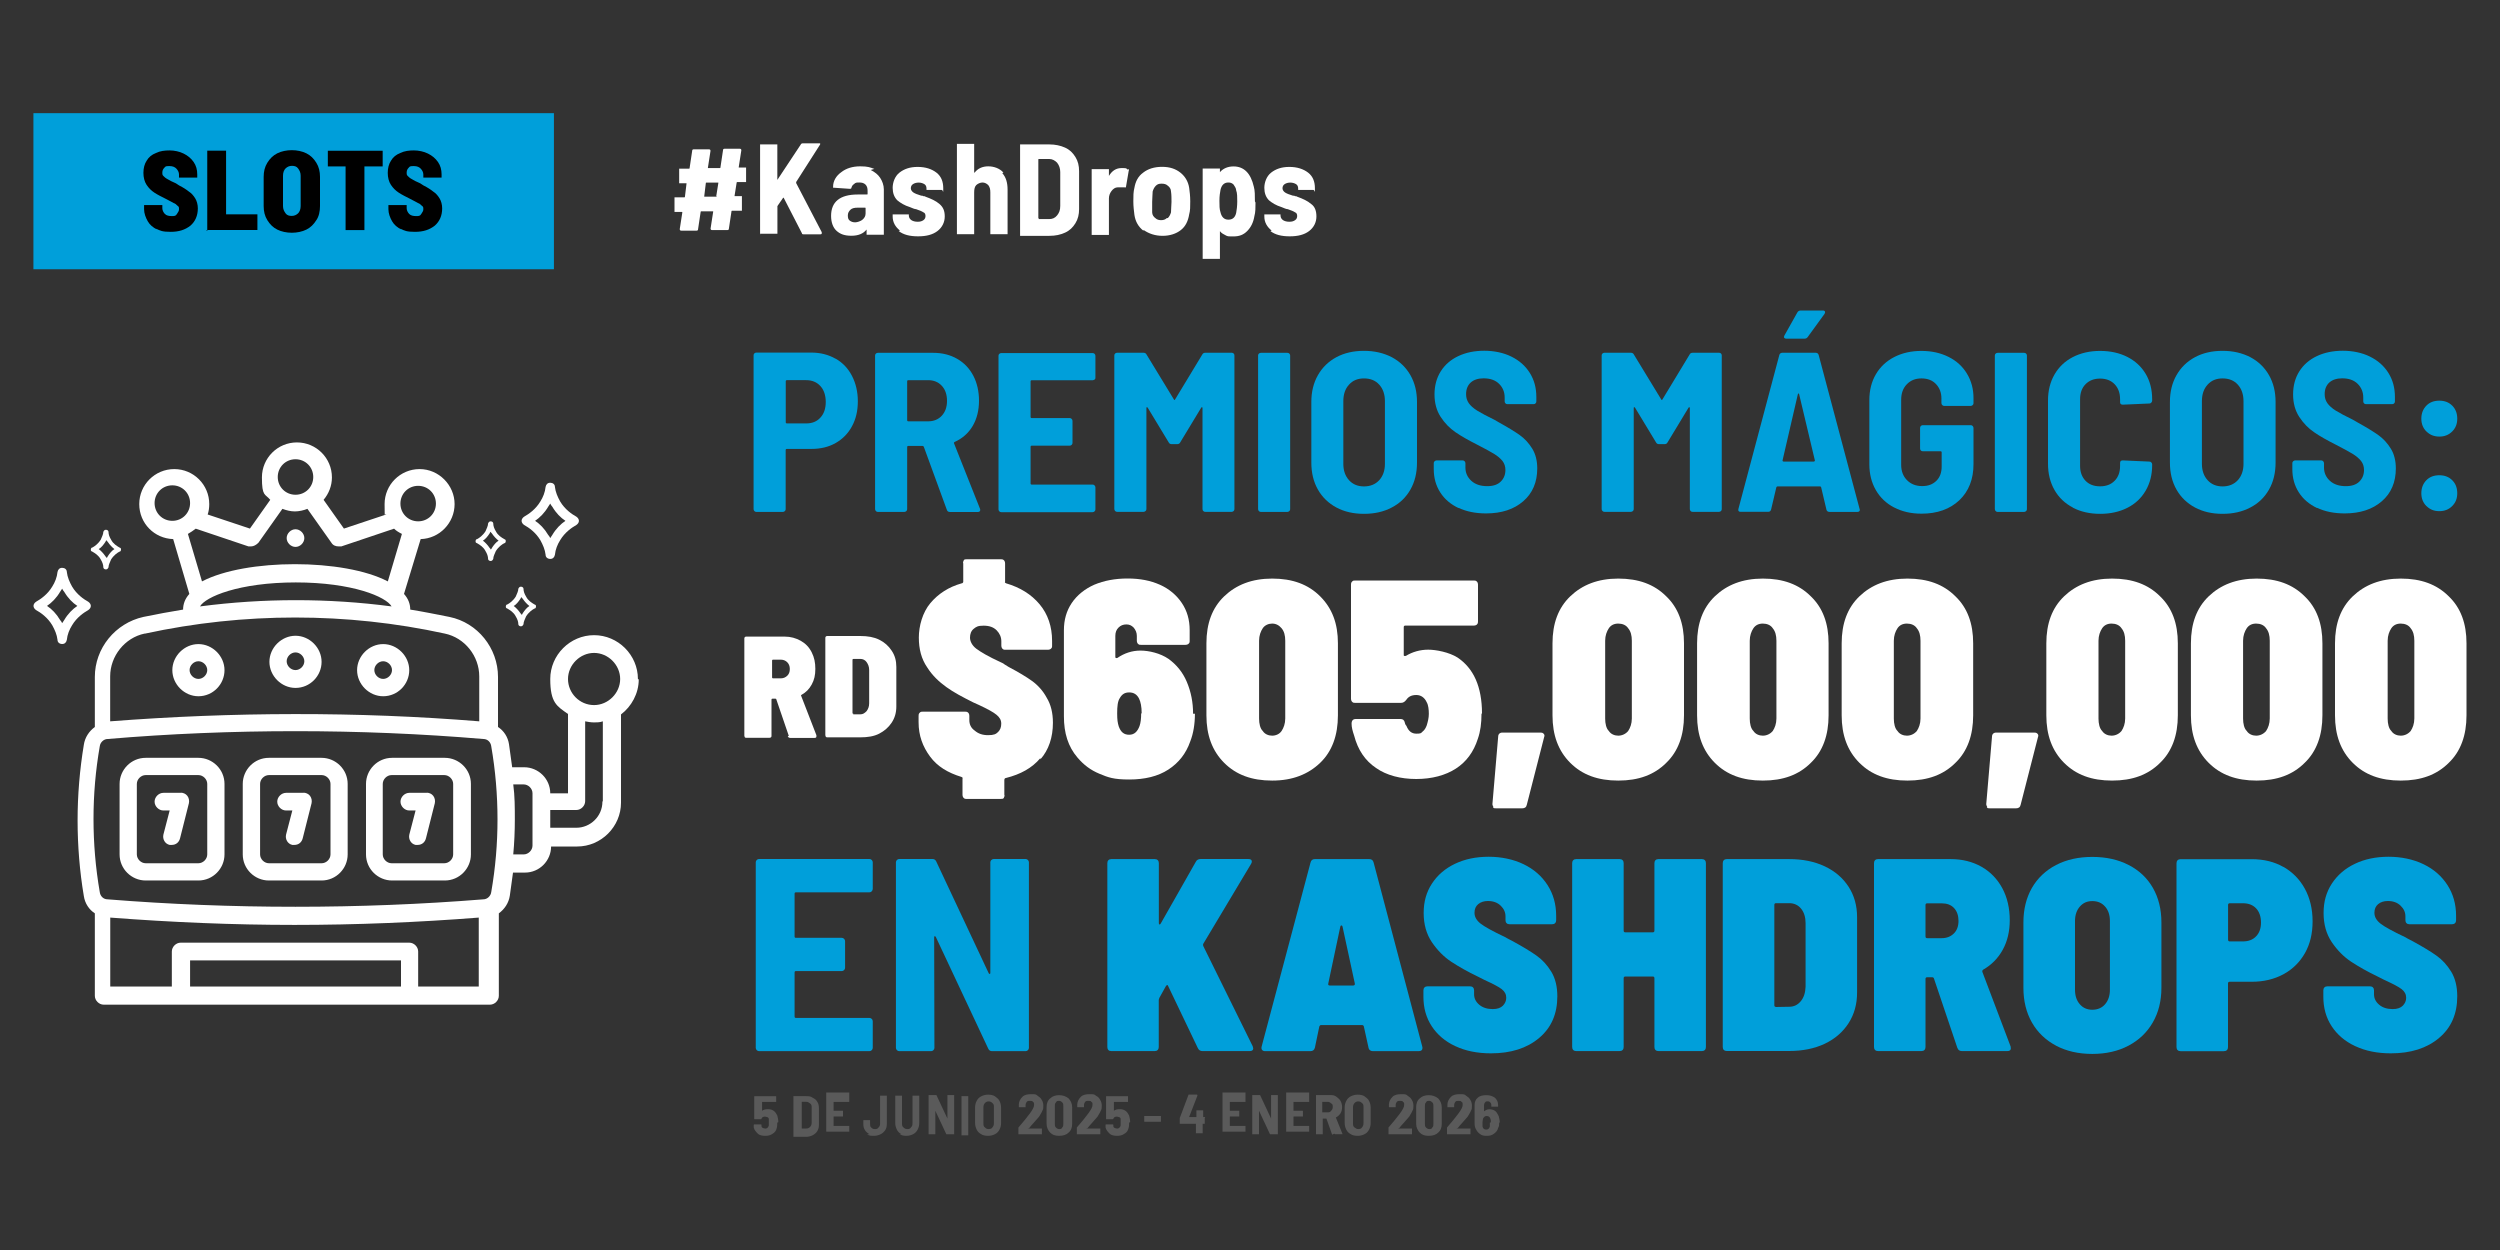 <svg xmlns="http://www.w3.org/2000/svg" id="Layer_1" data-name="Layer 1" viewBox="0 0 300 150"><rect x="0" y="0" width="300" height="150" fill="#333333" stroke="none"/><defs><style>      .cls-1 {        fill: #009fda;      }      .cls-2 {        fill: #5a5a5a;      }      .cls-3 {        fill: #fff;      }    </style></defs><g><g><path class="cls-2" d="M93.27,134.73c0,.19,0,.44-.06.63-.06.31-.25.56-.5.69-.25.19-.56.25-.88.25s-.69-.06-.88-.25-.44-.44-.5-.75v-.31h0s0-.06.06-.06h.81s.06,0,.06.06v.13c0,.13.06.19.19.25.06,0,.19.06.25.06s.19,0,.31-.13c.06-.06.13-.19.13-.25v-.75c0-.13-.06-.19-.19-.25-.06,0-.19-.06-.25-.06-.19,0-.38.06-.44.25,0,0,0,.06-.06.06h-.81v-2.76h2.63v.69h-1.69v1.06h0c.19-.13.38-.19.69-.19s.5.06.69.19c.19.13.31.31.44.56.06.25.13.5.13.81l-.13.06Z"></path><path class="cls-2" d="M95.21,136.24h0v-4.7h1.5c.31,0,.56,0,.81.19.25.13.44.25.56.5.13.19.19.44.19.75v2c0,.31-.06.5-.19.75-.13.19-.31.38-.56.5s-.5.19-.81.19h-1.5v-.19ZM96.21,135.42h.56c.19,0,.31-.06.44-.19s.19-.31.19-.5v-1.82c0-.19,0-.38-.19-.5s-.25-.19-.44-.19h-.56v3.13h0v.06Z"></path><path class="cls-2" d="M101.91,132.23h-1.88v1.06h1.13v.69h-1.13v1.13h1.88v.69h-2.76v-4.7h2.76v.69h0v.44Z"></path><path class="cls-2" d="M104.35,136.11c-.25-.13-.44-.31-.56-.5-.13-.19-.19-.44-.19-.75v-.44h.81v.44c0,.19,0,.31.13.44s.25.19.44.19.31,0,.44-.19c.13-.13.19-.25.19-.44v-3.38h.81v3.38c0,.31-.06.56-.19.75-.13.19-.31.38-.56.5s-.5.19-.81.19-.56,0-.81-.19h.31Z"></path><path class="cls-2" d="M108.18,136.11c-.25-.13-.44-.31-.56-.56s-.19-.5-.19-.81v-3.26h.81v3.32c0,.19,0,.38.19.5.13.13.25.19.44.19s.31,0,.44-.19c.13-.13.19-.25.19-.5v-3.32h.81v3.26c0,.31-.06.56-.19.81s-.31.44-.56.56-.5.19-.81.19-.56-.06-.81-.19h.25Z"></path><path class="cls-2" d="M113.69,131.41h.81v4.7h-.94l-1.32-2.82h0v2.82h-.81v-4.7h.94l1.32,2.82h0v-2.82h0Z"></path><path class="cls-2" d="M115.38,136.24h0v-4.7h.81v4.7h-.81Z"></path><path class="cls-2" d="M117.76,136.11c-.25-.13-.44-.31-.56-.56s-.19-.5-.19-.81v-1.82c0-.31.06-.56.19-.81s.31-.44.56-.56.5-.19.81-.19.63.06.81.19.44.31.56.56.19.5.19.81v1.82c0,.31-.06.56-.19.81s-.31.44-.56.56-.5.19-.81.19-.63-.06-.81-.19ZM119.08,135.3c.13-.13.19-.31.19-.5v-1.94c0-.19,0-.38-.19-.5-.13-.13-.25-.19-.44-.19s-.31.06-.44.19-.19.31-.19.5v1.94c0,.19,0,.38.19.5.13.13.25.19.44.19s.38-.06.44-.19Z"></path><path class="cls-2" d="M123.34,135.42h1.69v.69h-2.82v-.81c.56-.63,1-1.19,1.38-1.69.31-.44.5-.75.5-1s0-.31-.13-.38c-.06-.13-.19-.13-.38-.13s-.25,0-.38.13c-.06.13-.13.19-.13.38v.25h-.81v-.31c0-.38.19-.69.44-.94.25-.25.63-.31,1.06-.31s.56,0,.75.19c.19.13.38.25.5.5.13.19.19.44.19.69s0,.44-.13.63c-.06.19-.25.44-.38.69-.13.13-.25.31-.44.5-.19.19-.31.38-.5.56l-.25.31h0l-.19.06Z"></path><path class="cls-2" d="M126.03,135.92c-.25-.25-.44-.63-.44-1.06v-2c0-.44.13-.81.44-1.06.25-.25.63-.38,1.06-.38s.81.13,1.13.38c.25.25.44.63.44,1.06v2c0,.44-.13.81-.44,1.06-.25.25-.63.38-1.13.38s-.81-.13-1.06-.38ZM127.47,135.3c.13-.13.13-.25.13-.44v-2.13c0-.19,0-.31-.13-.44s-.25-.19-.38-.19-.31,0-.38.19c-.13.13-.13.25-.13.44v2.13c0,.19,0,.31.13.44s.25.19.38.19.31,0,.38-.19Z"></path><path class="cls-2" d="M130.35,135.42h1.69v.69h-2.82v-.81c.56-.63,1-1.19,1.38-1.69.31-.44.5-.75.5-1s0-.31-.13-.38c-.06-.13-.19-.13-.38-.13s-.25,0-.38.13c-.06.13-.13.19-.13.38v.25h-.81v-.31c0-.38.19-.69.44-.94.25-.25.63-.31,1.06-.31s.56,0,.75.19c.25.13.38.25.5.5.13.19.19.44.19.69s0,.44-.13.63c-.06.19-.25.44-.38.69-.13.13-.25.31-.44.5-.19.19-.31.38-.5.56l-.25.31h0l-.19.06Z"></path><path class="cls-2" d="M135.49,134.73c0,.19,0,.44-.06.63-.06.31-.25.56-.5.69-.25.19-.56.25-.88.25s-.69-.06-.88-.25-.44-.44-.5-.75v-.31h0s0-.06.06-.06h.81s.06,0,.06.06v.13c0,.13.06.19.19.25.06,0,.19.06.25.06s.19,0,.31-.13c.06-.06.13-.19.13-.25v-.75c0-.13-.06-.19-.19-.25-.06,0-.19-.06-.25-.06-.19,0-.38.06-.44.25,0,0,0,.06-.06.06h-.81v-2.76h2.63v.69h-1.69v1.06h0c.19-.13.38-.19.69-.19s.5.06.69.19c.19.13.31.31.44.56.06.25.13.5.13.81l-.13.06Z"></path><path class="cls-2" d="M137.31,134.61h0v-.69h2v.69h-2Z"></path><path class="cls-2" d="M144.57,134.17h0v.69h-.25v1.13h-.81v-1.13h-1.94v-.69l1.06-2.82h1q.06,0,.06.13l-1,2.57h.88v-.81h.81v.81h.25l-.06.13Z"></path><path class="cls-2" d="M149.46,132.23h-1.88v1.06h1.13v.69h-1.13v1.13h1.88v.69h-2.76v-4.7h2.76v.69h0v.44Z"></path><path class="cls-2" d="M152.53,131.41h.81v4.7h-.94l-1.32-2.82h0v2.82h-.81v-4.7h.94l1.32,2.82h0v-2.82h0Z"></path><path class="cls-2" d="M157.1,132.23h-1.88v1.06h1.13v.69h-1.13v1.13h1.88v.69h-2.76v-4.7h2.76v.69h0v.44Z"></path><path class="cls-2" d="M159.86,136.17l-.69-1.94h-.44v1.88h-.81v-4.7h1.69c.25,0,.5,0,.75.19s.38.31.5.5c.13.25.19.5.19.75s-.06.56-.19.75c-.13.19-.31.38-.56.5h0l.81,2h-.88s-.06,0-.13-.06l-.25.13ZM158.67,132.29v1.19h.63c.19,0,.31,0,.44-.19.13-.13.19-.25.19-.44s0-.38-.19-.44c-.13-.13-.25-.19-.44-.19h-.63v.06Z"></path><path class="cls-2" d="M162.11,136.11c-.25-.13-.44-.31-.56-.56s-.19-.5-.19-.81v-1.82c0-.31.06-.56.19-.81s.31-.44.56-.56.5-.19.81-.19.63.06.81.19.44.31.56.56.19.5.19.81v1.82c0,.31-.06.56-.19.81s-.31.44-.56.56-.5.19-.81.19-.63-.06-.81-.19ZM163.43,135.3c.13-.13.19-.31.19-.5v-1.94c0-.19,0-.38-.19-.5-.13-.13-.25-.19-.44-.19s-.31.06-.44.19-.19.31-.19.5v1.94c0,.19,0,.38.19.5s.25.19.44.19.38-.06.44-.19Z"></path><path class="cls-2" d="M167.75,135.42h1.69v.69h-2.82v-.81c.56-.63,1-1.19,1.38-1.69.31-.44.5-.75.5-1s0-.31-.13-.38c-.06-.13-.19-.13-.38-.13s-.25,0-.38.13c-.06.13-.13.19-.13.38v.25h-.81v-.31c0-.38.19-.69.44-.94.25-.25.63-.31,1.06-.31s.56,0,.75.19c.19.13.38.25.5.5.13.19.19.44.19.69s0,.44-.13.63c-.06.19-.25.44-.38.69-.13.13-.25.31-.44.5-.19.19-.31.38-.5.56l-.25.31h0l-.19.06Z"></path><path class="cls-2" d="M170.38,135.92c-.25-.25-.44-.63-.44-1.06v-2c0-.44.13-.81.44-1.06.25-.25.63-.38,1.06-.38s.81.13,1.13.38c.25.25.44.63.44,1.06v2c0,.44-.13.81-.44,1.06-.25.25-.63.38-1.13.38s-.81-.13-1.06-.38ZM171.88,135.3c.13-.13.13-.25.13-.44v-2.13c0-.19,0-.31-.13-.44s-.25-.19-.38-.19-.31,0-.38.19c-.13.13-.13.25-.13.44v2.13c0,.19,0,.31.13.44s.25.19.38.19.31,0,.38-.19Z"></path><path class="cls-2" d="M174.77,135.42h1.69v.69h-2.82v-.81c.56-.63,1-1.19,1.38-1.69.31-.44.5-.75.5-1s0-.31-.13-.38c-.06-.13-.19-.13-.38-.13s-.25,0-.38.13c-.06.13-.13.19-.13.38v.25h-.81v-.31c0-.38.19-.69.44-.94.25-.25.63-.31,1.06-.31s.56,0,.75.19c.19.13.38.25.5.5.13.19.19.44.19.69s0,.44-.13.63c-.06.19-.25.44-.38.69-.13.13-.25.31-.44.5-.19.19-.31.38-.5.56l-.25.31h0l-.19.06Z"></path><path class="cls-2" d="M179.9,134.73c0,.25,0,.44-.13.63-.06.31-.25.5-.5.69s-.5.25-.88.25-.56-.06-.75-.19c-.19-.13-.38-.31-.5-.56h0c-.13-.19-.19-.44-.19-.75v-2.19c0-.38.13-.69.38-.88.25-.25.63-.31,1.06-.31s.75.13,1,.31c.25.25.38.5.38.88v.19h-.81v-.13c0-.13,0-.25-.13-.38s-.19-.13-.31-.13-.25,0-.31.13c-.06.06-.13.19-.13.38v.69h0c.19-.13.38-.25.63-.25s.5.06.69.19c.19.13.31.38.44.63.06.25.13.5.13.75l-.06.06ZM178.9,134.67c0-.19,0-.31-.06-.44-.06-.19-.19-.31-.44-.31s-.31.13-.44.31c0,.13-.06.25-.06.5v.44c.06.25.19.38.44.38s.38-.13.44-.38v-.44l.13-.06Z"></path></g><g><path class="cls-1" d="M100.28,43.04c.85.49,1.5,1.18,1.96,2.07s.7,1.91.7,3.05-.23,2.12-.7,2.99c-.46.86-1.12,1.53-1.96,2.01s-1.81.71-2.91.71h-2.95c-.09,0-.14.05-.14.14v7.09c0,.09-.03.17-.1.23s-.14.1-.23.1h-3.19c-.09,0-.17-.03-.23-.1-.06-.06-.1-.14-.1-.23v-18.47c0-.09.03-.17.1-.23s.14-.09.23-.09h6.6c1.09,0,2.06.25,2.91.74ZM98.45,50.11c.43-.46.64-1.09.64-1.87s-.21-1.44-.64-1.91c-.43-.47-1-.71-1.7-.71h-2.32c-.09,0-.14.05-.14.14v4.91c0,.09.05.14.14.14h2.32c.71,0,1.28-.23,1.7-.7Z"></path><path class="cls-1" d="M113.61,61.15l-2.75-7.53c-.04-.07-.08-.11-.14-.11h-1.72c-.09,0-.14.05-.14.14v7.45c0,.09-.03.17-.1.23s-.14.1-.23.1h-3.19c-.09,0-.17-.03-.23-.1-.06-.06-.1-.14-.1-.23v-18.44c0-.09.03-.17.1-.23s.14-.09.23-.09h6.66c1.07,0,2.03.24,2.86.72.84.48,1.48,1.16,1.94,2.03.45.87.68,1.87.68,3s-.25,2.17-.76,3.03-1.23,1.49-2.15,1.91c-.09.04-.12.1-.08.19l3.11,7.83s.03.08.03.14c0,.16-.1.25-.3.25h-3.33c-.2,0-.33-.09-.38-.27ZM108.86,45.76v4.66c0,.09.05.14.14.14h2.37c.67,0,1.22-.22,1.64-.67.42-.45.63-1.04.63-1.79s-.21-1.37-.63-1.81c-.42-.45-.96-.67-1.64-.67h-2.37c-.09,0-.14.05-.14.14Z"></path><path class="cls-1" d="M131.35,45.53c-.06.06-.14.1-.23.1h-7.31c-.09,0-.14.05-.14.14v4.26c0,.09.05.14.14.14h4.56c.09,0,.17.03.23.1s.1.14.1.23v2.65c0,.09-.03.17-.1.23-.06.06-.14.1-.23.1h-4.56c-.09,0-.14.05-.14.14v4.39c0,.09.05.14.14.14h7.31c.09,0,.17.03.23.1.06.06.1.14.1.23v2.65c0,.09-.03.17-.1.23-.06.06-.14.1-.23.1h-10.97c-.09,0-.17-.03-.23-.1-.06-.06-.1-.14-.1-.23v-18.44c0-.09.03-.17.1-.23s.14-.09.23-.09h10.97c.09,0,.17.03.23.09.06.06.1.14.1.23v2.65c0,.09-.03.17-.1.23Z"></path><path class="cls-1" d="M144.65,42.33h3.16c.09,0,.17.03.23.09.06.06.09.14.09.23v18.44c0,.09-.03.17-.09.23s-.14.1-.23.1h-3.19c-.09,0-.17-.03-.23-.1-.06-.06-.09-.14-.09-.23v-12.11c0-.07-.02-.11-.05-.12-.04,0-.07.01-.11.07l-2.51,4.15c-.07.15-.2.22-.38.22h-.63c-.18,0-.31-.07-.38-.22l-2.51-4.15c-.04-.05-.07-.08-.11-.07-.04,0-.05.05-.05.12v12.11c0,.09-.03.17-.1.23s-.14.1-.23.1h-3.19c-.09,0-.17-.03-.23-.1-.06-.06-.1-.14-.1-.23v-18.44c0-.09.03-.17.1-.23s.14-.09.23-.09h3.16c.18,0,.31.07.38.22l3.27,5.37c.05.11.11.11.16,0l3.25-5.37c.07-.15.2-.22.38-.22Z"></path><path class="cls-1" d="M151.07,61.33c-.06-.06-.1-.14-.1-.23v-18.44c0-.09.03-.17.1-.23s.14-.09.23-.09h3.19c.09,0,.17.03.23.09.06.06.1.14.1.23v18.44c0,.09-.03.17-.1.23s-.14.1-.23.1h-3.19c-.09,0-.17-.03-.23-.1Z"></path><path class="cls-1" d="M160.37,60.9c-.95-.51-1.7-1.23-2.22-2.15-.53-.93-.79-2.01-.79-3.25v-7.26c0-1.22.26-2.29.79-3.22.53-.93,1.27-1.65,2.22-2.16.95-.51,2.06-.76,3.31-.76s2.36.26,3.33.76c.96.51,1.71,1.23,2.24,2.16s.79,2,.79,3.22v7.26c0,1.24-.26,2.32-.79,3.25s-1.27,1.65-2.24,2.15c-.96.51-2.07.76-3.33.76s-2.36-.25-3.31-.76ZM165.51,57.62c.45-.5.68-1.15.68-1.95v-7.53c0-.82-.23-1.48-.68-1.98-.45-.5-1.06-.75-1.83-.75s-1.35.25-1.8.75c-.46.5-.68,1.16-.68,1.98v7.53c0,.8.23,1.45.68,1.95.45.5,1.05.75,1.8.75s1.37-.25,1.83-.75Z"></path><path class="cls-1" d="M175.03,60.97c-.95-.45-1.68-1.07-2.2-1.88-.52-.81-.78-1.74-.78-2.8v-.71c0-.09.03-.17.1-.23s.14-.1.23-.1h3.14c.09,0,.17.03.23.1.06.06.1.14.1.23v.52c0,.64.24,1.17.71,1.6.47.43,1.11.64,1.91.64.71,0,1.25-.18,1.62-.55.37-.36.56-.83.56-1.39,0-.42-.12-.78-.35-1.08-.24-.3-.57-.58-1-.85-.43-.26-1.09-.62-1.98-1.08-1.09-.55-1.98-1.05-2.67-1.53-.69-.47-1.28-1.08-1.77-1.83-.49-.75-.74-1.65-.74-2.7s.25-1.98.75-2.77,1.2-1.4,2.11-1.83c.91-.43,1.95-.64,3.11-.64s2.3.23,3.25.7,1.68,1.11,2.21,1.95c.53.84.79,1.8.79,2.89v.55c0,.09-.03.17-.1.23-.06.06-.14.09-.23.09h-3.14c-.09,0-.17-.03-.23-.09-.06-.06-.1-.14-.1-.23v-.49c0-.65-.23-1.2-.68-1.64s-1.07-.65-1.85-.65c-.65,0-1.17.17-1.54.5-.37.34-.56.8-.56,1.4,0,.42.11.78.33,1.09.22.31.55.6,1.01.89.45.28,1.15.65,2.07,1.1l.57.33c1.05.58,1.88,1.09,2.47,1.51s1.09.97,1.49,1.62c.4.65.6,1.45.6,2.37,0,1.65-.56,2.97-1.68,3.94-1.12.97-2.6,1.46-4.46,1.46-1.26,0-2.36-.22-3.3-.67Z"></path><path class="cls-1" d="M203.13,42.33h3.16c.09,0,.17.03.23.09.06.06.09.14.09.23v18.44c0,.09-.03.17-.09.23s-.14.1-.23.1h-3.19c-.09,0-.17-.03-.23-.1-.06-.06-.09-.14-.09-.23v-12.11c0-.07-.02-.11-.05-.12-.04,0-.07.01-.11.07l-2.51,4.15c-.07.15-.2.22-.38.22h-.63c-.18,0-.31-.07-.38-.22l-2.51-4.15c-.04-.05-.07-.08-.11-.07-.04,0-.05.05-.05.12v12.11c0,.09-.03.17-.1.23s-.14.1-.23.1h-3.19c-.09,0-.17-.03-.23-.1-.06-.06-.1-.14-.1-.23v-18.44c0-.09.03-.17.1-.23s.14-.09.23-.09h3.16c.18,0,.31.07.38.22l3.27,5.37c.05.11.11.11.16,0l3.25-5.37c.07-.15.2-.22.38-.22Z"></path><path class="cls-1" d="M219.17,61.15l-.63-2.67c-.02-.07-.06-.11-.14-.11h-5.1c-.07,0-.12.04-.14.11l-.63,2.67c-.05.18-.17.27-.35.27h-3.3c-.24,0-.33-.12-.27-.35l4.91-18.47c.05-.18.18-.27.38-.27h3.96c.2,0,.33.09.38.27l4.91,18.47.03.11c0,.16-.1.25-.3.25h-3.33c-.2,0-.33-.09-.38-.27ZM213.93,55.35s.07.04.11.04h3.6s.07-.01.11-.04.05-.07.03-.12l-1.88-7.91c-.02-.07-.05-.11-.08-.11s-.06.04-.08.11l-1.83,7.91c-.02.05,0,.1.03.12ZM214.1,40.53c-.04-.07-.03-.16.03-.27l1.56-2.78c.09-.15.23-.22.41-.22h2.62c.15,0,.24.04.27.12.04.08.02.18-.05.29l-2.02,2.78c-.09.13-.22.19-.38.19h-2.18c-.13,0-.21-.04-.25-.11Z"></path><path class="cls-1" d="M227.3,60.9c-.95-.49-1.68-1.19-2.2-2.09-.52-.9-.78-1.94-.78-3.12v-7.66c0-1.18.26-2.22.78-3.11.52-.89,1.25-1.58,2.2-2.07.95-.49,2.04-.74,3.27-.74s2.3.24,3.26.72,1.69,1.15,2.21,2.02c.52.86.78,1.84.78,2.93v.6c0,.09-.03.17-.1.23-.06.06-.14.1-.23.1h-3.19c-.09,0-.17-.03-.23-.1-.06-.06-.1-.14-.1-.23v-.57c0-.69-.22-1.26-.65-1.72s-1.02-.68-1.75-.68-1.31.24-1.76.71-.67,1.09-.67,1.85v7.8c0,.76.23,1.38.7,1.85.46.47,1.07.71,1.81.71s1.28-.21,1.71-.63c.43-.42.64-.99.64-1.72v-1.69c0-.09-.05-.14-.14-.14h-2.13c-.09,0-.17-.03-.23-.09s-.09-.14-.09-.23v-2.48c0-.09.03-.17.09-.23.06-.06.14-.1.23-.1h5.76c.09,0,.17.03.23.1.06.06.1.14.1.23v4.34c0,1.82-.57,3.26-1.7,4.34-1.14,1.07-2.65,1.61-4.54,1.61-1.24,0-2.33-.25-3.27-.74Z"></path><path class="cls-1" d="M239.48,61.33c-.06-.06-.1-.14-.1-.23v-18.44c0-.09.03-.17.1-.23s.14-.09.23-.09h3.19c.09,0,.17.03.23.09.06.06.1.14.1.23v18.44c0,.09-.03.17-.1.23s-.14.1-.23.1h-3.19c-.09,0-.17-.03-.23-.1Z"></path><path class="cls-1" d="M248.74,60.9c-.95-.49-1.68-1.19-2.2-2.1s-.78-1.96-.78-3.16v-7.58c0-1.18.26-2.22.78-3.12s1.25-1.6,2.2-2.09c.95-.49,2.04-.74,3.27-.74s2.33.24,3.27.72,1.68,1.16,2.2,2.03.78,1.89.78,3.06v.14c0,.09-.03.17-.1.25s-.14.11-.23.11l-3.19.14c-.22,0-.33-.1-.33-.3v-.35c0-.75-.22-1.35-.65-1.8s-1.02-.68-1.75-.68-1.31.23-1.75.68-.65,1.05-.65,1.8v7.99c0,.75.22,1.34.65,1.79s1.02.67,1.75.67,1.31-.22,1.75-.67.65-1.04.65-1.79v-.35c0-.2.11-.3.33-.3l3.19.14c.09,0,.17.03.23.1s.1.14.1.23v.08c0,1.16-.26,2.19-.78,3.08-.52.89-1.25,1.58-2.2,2.06-.95.48-2.04.72-3.27.72s-2.33-.25-3.27-.74Z"></path><path class="cls-1" d="M263.4,60.9c-.95-.51-1.7-1.23-2.22-2.15-.53-.93-.79-2.01-.79-3.25v-7.26c0-1.22.26-2.29.79-3.22.53-.93,1.27-1.65,2.22-2.16.95-.51,2.06-.76,3.31-.76s2.36.26,3.33.76c.96.51,1.71,1.23,2.24,2.16s.79,2,.79,3.22v7.26c0,1.24-.26,2.32-.79,3.25s-1.27,1.65-2.24,2.15c-.96.51-2.07.76-3.33.76s-2.36-.25-3.31-.76ZM268.54,57.62c.45-.5.68-1.15.68-1.95v-7.53c0-.82-.23-1.48-.68-1.98-.45-.5-1.06-.75-1.83-.75s-1.35.25-1.8.75c-.46.5-.68,1.16-.68,1.98v7.53c0,.8.23,1.45.68,1.95.45.5,1.05.75,1.8.75s1.37-.25,1.83-.75Z"></path><path class="cls-1" d="M278.06,60.97c-.95-.45-1.68-1.07-2.2-1.88-.52-.81-.78-1.74-.78-2.8v-.71c0-.09.03-.17.1-.23s.14-.1.23-.1h3.14c.09,0,.17.03.23.1.06.06.1.14.1.23v.52c0,.64.24,1.17.71,1.6.47.43,1.11.64,1.91.64.71,0,1.25-.18,1.62-.55.37-.36.56-.83.56-1.39,0-.42-.12-.78-.35-1.08-.24-.3-.57-.58-1-.85-.43-.26-1.09-.62-1.98-1.08-1.09-.55-1.98-1.05-2.67-1.53-.69-.47-1.28-1.08-1.77-1.83-.49-.75-.74-1.65-.74-2.7s.25-1.98.75-2.77,1.2-1.4,2.11-1.83c.91-.43,1.95-.64,3.11-.64s2.3.23,3.25.7,1.68,1.11,2.21,1.95c.53.84.79,1.8.79,2.89v.55c0,.09-.03.17-.1.23-.06.06-.14.09-.23.09h-3.14c-.09,0-.17-.03-.23-.09-.06-.06-.1-.14-.1-.23v-.49c0-.65-.23-1.2-.68-1.64s-1.07-.65-1.85-.65c-.65,0-1.17.17-1.54.5-.37.34-.56.8-.56,1.4,0,.42.11.78.33,1.09.22.31.55.6,1.01.89.45.28,1.15.65,2.07,1.1l.57.33c1.05.58,1.88,1.09,2.47,1.51s1.09.97,1.49,1.62c.4.65.6,1.45.6,2.37,0,1.65-.56,2.97-1.68,3.94-1.12.97-2.6,1.46-4.46,1.46-1.26,0-2.36-.22-3.3-.67Z"></path><path class="cls-1" d="M291.17,51.78c-.41-.41-.61-.92-.61-1.54s.2-1.15.6-1.56.92-.6,1.56-.6,1.15.2,1.55.6c.4.4.6.92.6,1.56s-.2,1.13-.61,1.54-.92.61-1.54.61-1.13-.2-1.54-.61ZM291.17,60.73c-.41-.41-.61-.92-.61-1.54s.2-1.15.6-1.56.92-.6,1.56-.6,1.15.2,1.55.6c.4.4.6.92.6,1.56s-.2,1.13-.61,1.54c-.41.41-.92.61-1.54.61s-1.13-.2-1.54-.61Z"></path></g><g><path class="cls-1" d="M104.61,106.96c-.08.08-.17.12-.28.12h-8.82c-.11,0-.16.06-.16.16v5.14c0,.11.05.16.16.16h5.5c.11,0,.2.04.28.12.08.08.12.17.12.28v3.19c0,.11-.04.2-.12.28-.08.08-.17.12-.28.12h-5.5c-.11,0-.16.06-.16.16v5.3c0,.11.05.16.16.16h8.82c.11,0,.2.04.28.12.08.08.12.17.12.28v3.19c0,.11-.04.2-.12.28s-.17.12-.28.12h-13.24c-.11,0-.2-.04-.28-.12-.08-.08-.12-.17-.12-.28v-22.26c0-.11.04-.2.12-.28s.17-.12.28-.12h13.24c.11,0,.2.04.28.12.08.08.12.17.12.28v3.19c0,.11-.04.2-.12.28Z"></path><path class="cls-1" d="M118.97,103.2c.08-.08.17-.12.28-.12h3.82c.11,0,.2.04.28.12.08.08.12.17.12.28v22.26c0,.11-.04.2-.12.28-.08.08-.17.12-.28.12h-4.02c-.22,0-.37-.1-.46-.3l-6.29-13.4c-.04-.07-.09-.1-.13-.1s-.07.04-.07.13l.03,13.27c0,.11-.04.2-.12.28-.08.08-.17.12-.28.12h-3.82c-.11,0-.2-.04-.28-.12-.08-.08-.12-.17-.12-.28v-22.26c0-.11.04-.2.12-.28s.17-.12.28-.12h3.98c.22,0,.37.1.46.3l6.29,13.4c.04.07.09.1.13.1s.07-.04.07-.13v-13.27c0-.11.04-.2.12-.28Z"></path><path class="cls-1" d="M133.01,126c-.09-.09-.13-.21-.13-.36v-22.06c0-.15.04-.27.13-.36.09-.09.21-.13.36-.13h5.2c.15,0,.27.04.36.13.09.09.13.21.13.36v7.18c0,.11.03.17.08.18.05.01.1-.03.15-.12l4.21-7.41c.11-.22.31-.33.59-.33h5.7c.28,0,.43.1.43.3,0,.09-.03.19-.1.3l-5.73,9.58c-.04.07-.04.15,0,.26l5.93,12.02.07.26c0,.22-.14.33-.43.33h-5.66c-.26,0-.45-.12-.56-.36l-3.56-7.44c-.02-.09-.06-.13-.12-.12-.06.01-.1.05-.15.12l-.79,1.42c-.04.13-.07.21-.07.23v5.66c0,.15-.04.27-.13.36s-.21.13-.36.13h-5.2c-.15,0-.27-.04-.36-.13Z"></path><path class="cls-1" d="M164.22,125.71l-.56-2.54c-.04-.11-.11-.16-.2-.16h-4.94c-.09,0-.15.06-.2.16l-.53,2.54c-.07.29-.25.43-.56.43h-5.4c-.18,0-.3-.05-.38-.15-.08-.1-.09-.24-.05-.41l5.86-22.06c.07-.29.24-.43.53-.43h6.52c.29,0,.46.14.53.43l5.83,22.06s.03.1.03.16c0,.26-.15.4-.46.4h-5.47c-.31,0-.49-.14-.56-.43ZM159.38,118.1c0,.11.07.16.2.16h2.8c.15,0,.22-.08.2-.23l-1.48-6.85c-.02-.09-.07-.13-.13-.13s-.11.04-.13.13l-1.45,6.85v.07Z"></path><path class="cls-1" d="M174.64,125.54c-1.22-.57-2.16-1.37-2.83-2.39-.67-1.02-1-2.2-1-3.54v-.76c0-.15.04-.27.13-.36s.21-.13.36-.13h5.1c.15,0,.27.04.36.13.09.09.13.21.13.36v.46c0,.48.2.9.61,1.25.41.35.95.53,1.63.53.55,0,.95-.14,1.22-.41.26-.27.4-.59.4-.94,0-.42-.18-.76-.54-1.04s-1.05-.64-2.06-1.1l-.79-.4c-1.23-.59-2.29-1.19-3.19-1.78-.9-.59-1.68-1.38-2.34-2.35-.66-.98-.99-2.14-.99-3.51s.33-2.52,1-3.54c.67-1.02,1.59-1.81,2.77-2.37,1.17-.56,2.52-.84,4.03-.84s2.95.3,4.18.89c1.23.59,2.19,1.43,2.88,2.5s1.04,2.3,1.04,3.69v.53c0,.15-.04.27-.13.36s-.21.13-.36.13h-5.1c-.15,0-.27-.04-.36-.13-.09-.09-.13-.21-.13-.36v-.46c0-.48-.19-.91-.58-1.28-.38-.37-.89-.56-1.53-.56-.48,0-.87.13-1.17.38-.3.25-.44.6-.44,1.04,0,.48.25.92.74,1.3s1.47.92,2.91,1.6c.22.13.55.31.99.53,1.16.64,2.1,1.2,2.8,1.7.7.49,1.29,1.14,1.78,1.94.48.8.72,1.78.72,2.95,0,2.11-.73,3.78-2.19,5-1.46,1.23-3.39,1.84-5.78,1.84-1.62,0-3.05-.29-4.26-.86Z"></path><path class="cls-1" d="M198.66,103.22c.09-.09.21-.13.36-.13h5.2c.15,0,.27.04.36.13.09.09.13.21.13.36v22.06c0,.15-.04.27-.13.36s-.21.13-.36.13h-5.2c-.15,0-.27-.04-.36-.13-.09-.09-.13-.21-.13-.36v-8.26c0-.13-.07-.2-.2-.2h-3.29c-.13,0-.2.07-.2.2v8.26c0,.15-.04.27-.13.36s-.21.13-.36.13h-5.2c-.15,0-.27-.04-.36-.13-.09-.09-.13-.21-.13-.36v-22.06c0-.15.04-.27.13-.36.09-.09.21-.13.36-.13h5.2c.15,0,.27.04.36.13.09.09.13.21.13.36v8.1c0,.13.07.2.2.2h3.29c.13,0,.2-.07.2-.2v-8.1c0-.15.04-.27.13-.36Z"></path><path class="cls-1" d="M206.86,126c-.09-.09-.13-.21-.13-.36v-22.06c0-.15.04-.27.13-.36.09-.09.21-.13.36-.13h7.47c1.62,0,3.05.29,4.28.87,1.23.58,2.18,1.4,2.86,2.45s1.02,2.27,1.02,3.65v9.05c0,1.38-.34,2.61-1.02,3.67s-1.64,1.89-2.86,2.47c-1.23.58-2.66.87-4.28.87h-7.47c-.15,0-.27-.04-.36-.13ZM213.11,120.84l1.61-.03c.55,0,1-.22,1.37-.66s.55-1.02.58-1.75v-7.61c0-.72-.18-1.31-.54-1.75-.36-.44-.84-.66-1.43-.66h-1.58c-.13,0-.2.07-.2.2v12.05c0,.13.07.2.2.2Z"></path><path class="cls-1" d="M234.88,125.74l-2.8-8.3c-.02-.11-.1-.17-.23-.17h-.59c-.13,0-.2.07-.2.2v8.17c0,.15-.04.27-.13.36s-.21.13-.36.13h-5.2c-.15,0-.27-.04-.36-.13-.09-.09-.13-.21-.13-.36v-22.06c0-.15.04-.27.13-.36.09-.09.21-.13.36-.13h8.69c1.4,0,2.64.31,3.72.92,1.07.61,1.91,1.48,2.5,2.58s.89,2.39.89,3.84c0,1.34-.28,2.52-.84,3.54-.56,1.02-1.35,1.82-2.35,2.39-.09.07-.12.15-.1.26l3.39,8.95c.02.07.03.14.03.23,0,.22-.14.33-.43.33h-5.43c-.29,0-.47-.13-.56-.4ZM231.06,108.59v3.79c0,.13.07.2.2.2h1.75c.59,0,1.07-.19,1.45-.56s.56-.88.56-1.51-.18-1.17-.54-1.55-.85-.56-1.47-.56h-1.75c-.13,0-.2.07-.2.2Z"></path><path class="cls-1" d="M246.73,125.48c-1.25-.66-2.22-1.59-2.9-2.78-.68-1.2-1.02-2.58-1.02-4.16v-7.84c0-1.58.34-2.96,1.02-4.15.68-1.18,1.65-2.1,2.9-2.75,1.25-.65,2.7-.97,4.35-.97s3.1.32,4.36.97c1.26.65,2.23,1.56,2.91,2.75.68,1.19,1.02,2.57,1.02,4.15v7.84c0,1.58-.35,2.97-1.04,4.16-.69,1.2-1.66,2.12-2.91,2.78-1.25.66-2.7.99-4.35.99s-3.09-.33-4.35-.99ZM252.61,120.51c.38-.44.58-1.02.58-1.75v-8.23c0-.72-.19-1.31-.58-1.74-.38-.44-.89-.66-1.53-.66s-1.11.22-1.5.66c-.38.44-.58,1.02-.58,1.74v8.23c0,.72.19,1.31.58,1.75.38.44.88.66,1.5.66s1.15-.22,1.53-.66Z"></path><path class="cls-1" d="M274.02,104.03c1.1.63,1.95,1.5,2.57,2.63.61,1.13.92,2.43.92,3.9s-.3,2.72-.91,3.8-1.46,1.93-2.57,2.54c-1.11.6-2.38.91-3.8.91h-2.67c-.13,0-.2.07-.2.2v7.64c0,.15-.04.27-.13.36-.09.09-.21.13-.36.13h-5.2c-.15,0-.27-.04-.36-.13-.09-.09-.13-.21-.13-.36v-22.06c0-.15.04-.27.13-.36s.21-.13.36-.13h8.53c1.45,0,2.72.31,3.82.94ZM270.73,112.36c.4-.41.59-.96.59-1.66s-.2-1.29-.59-1.7c-.39-.41-.92-.61-1.58-.61h-1.58c-.13,0-.2.07-.2.2v4.18c0,.13.07.2.2.2h1.58c.66,0,1.19-.2,1.58-.61Z"></path><path class="cls-1" d="M282.63,125.54c-1.22-.57-2.16-1.37-2.83-2.39-.67-1.02-1-2.2-1-3.54v-.76c0-.15.04-.27.13-.36s.21-.13.36-.13h5.1c.15,0,.27.04.36.13.09.09.13.21.13.36v.46c0,.48.2.9.61,1.25.41.35.95.53,1.63.53.55,0,.95-.14,1.22-.41.26-.27.4-.59.4-.94,0-.42-.18-.76-.54-1.04s-1.05-.64-2.06-1.1l-.79-.4c-1.23-.59-2.29-1.19-3.19-1.78-.9-.59-1.68-1.38-2.34-2.35-.66-.98-.99-2.14-.99-3.51s.33-2.52,1-3.54c.67-1.02,1.59-1.81,2.77-2.37,1.17-.56,2.52-.84,4.03-.84s2.95.3,4.18.89c1.23.59,2.19,1.43,2.88,2.5s1.04,2.3,1.04,3.69v.53c0,.15-.04.27-.13.36s-.21.13-.36.13h-5.1c-.15,0-.27-.04-.36-.13-.09-.09-.13-.21-.13-.36v-.46c0-.48-.19-.91-.58-1.28-.38-.37-.89-.56-1.53-.56-.48,0-.87.13-1.17.38-.3.25-.44.6-.44,1.04,0,.48.25.92.74,1.3s1.47.92,2.91,1.6c.22.13.55.31.99.53,1.16.64,2.1,1.2,2.8,1.7.7.49,1.29,1.14,1.78,1.94.48.8.72,1.78.72,2.95,0,2.11-.73,3.78-2.19,5-1.46,1.23-3.39,1.84-5.78,1.84-1.62,0-3.05-.29-4.26-.86Z"></path></g><g><g><path class="cls-3" d="M94.65,88.29l-1.5-4.39s0-.06-.13-.06h-.31c-.06,0-.13,0-.13.13v4.32c0,.06,0,.13-.06.19,0,0-.13.06-.19.06h-2.76c-.06,0-.13,0-.19-.06,0,0-.06-.13-.06-.19v-11.65c0-.06,0-.13.06-.19s.13-.06.19-.06h4.57c.75,0,1.38.19,1.94.5.56.31,1,.75,1.32,1.38s.44,1.25.44,2-.13,1.32-.44,1.88-.69.94-1.25,1.25c0,0-.06.06,0,.13l1.82,4.7v.13c0,.13-.06.19-.25.19h-2.88c-.13,0-.25-.06-.31-.19l.13-.06ZM92.65,79.27v2c0,.06,0,.13.13.13h.94c.31,0,.56-.13.75-.31s.31-.44.31-.81-.13-.63-.31-.81-.44-.31-.75-.31h-.94c-.06,0-.13,0-.13.13h0Z"></path><path class="cls-3" d="M99.1,88.41s-.06-.13-.06-.19v-11.65c0-.06,0-.13.06-.19s.13-.06.19-.06h3.95c.88,0,1.63.13,2.26.44s1.13.75,1.5,1.32c.38.56.56,1.19.56,1.94v4.76c0,.75-.19,1.38-.56,1.94s-.88,1-1.5,1.32-1.38.44-2.26.44h-3.95c-.06,0-.13,0-.19-.06ZM102.36,85.72h.88c.31,0,.5-.13.75-.38.19-.25.31-.56.31-.94v-4.01c0-.38-.13-.69-.31-.94s-.44-.38-.75-.38h-.81c-.06,0-.13,0-.13.13v6.33c0,.06,0,.13.13.13l-.06.06Z"></path></g><g><path class="cls-3" d="M124.84,90.98c-1,1.19-2.38,1.94-4.13,2.38-.13,0-.19.13-.19.25v1.75c.06.13,0,.25-.06.38s-.19.13-.38.13h-4.07c-.19,0-.25,0-.38-.13-.06-.06-.13-.19-.13-.38v-1.94c.06-.06,0-.13-.13-.19-1.63-.5-2.88-1.25-3.76-2.44s-1.38-2.51-1.38-4.13v-.75c0-.13,0-.25.13-.38s.19-.13.38-.13h5.07c.13,0,.25,0,.38.13.06.06.13.19.13.38v.5c0,.5.19.94.63,1.25.44.38.94.56,1.63.56s.94-.13,1.19-.38c.25-.25.38-.56.38-1s-.19-.75-.56-1.06-1.06-.69-2.13-1.19c-.31-.13-.56-.25-.69-.31-1.25-.63-2.32-1.19-3.19-1.82-.88-.63-1.69-1.38-2.32-2.38-.69-1-1-2.19-1-3.57s.44-3.01,1.38-4.13,2.19-1.94,3.76-2.38c.13,0,.19-.13.19-.19v-2.19c-.06-.13,0-.25.06-.38s.19-.13.38-.13h4.07c.13,0,.25,0,.38.13.06.06.13.19.13.38v2.19c-.06.06,0,.13.13.19,1.69.5,3.01,1.32,4.01,2.51,1,1.19,1.5,2.69,1.5,4.39v.56c0,.19,0,.25-.13.38-.06.06-.19.13-.38.13h-5.07c-.19,0-.25,0-.38-.13-.06-.06-.13-.19-.13-.38v-.5c0-.5-.19-.94-.56-1.32-.38-.38-.88-.56-1.57-.56s-.88.13-1.19.38-.44.63-.44,1.06.25.94.75,1.32,1.44.94,2.94,1.63c.13.06.31.13.44.25.19.13.31.19.5.31,1.19.63,2.13,1.19,2.82,1.69s1.32,1.19,1.75,2c.5.81.75,1.82.75,3.01,0,1.75-.5,3.26-1.5,4.39v-.13Z"></path><path class="cls-3" d="M143.39,85.65c0,1.25-.19,2.38-.56,3.32-.5,1.44-1.38,2.57-2.63,3.38-1.25.81-2.82,1.19-4.7,1.19s-2.51-.25-3.57-.69c-1.06-.44-1.88-1.06-2.63-1.94-1.13-1.32-1.63-2.94-1.63-4.95v-10.34c0-1.25.31-2.32.94-3.26s1.57-1.69,2.69-2.19c1.19-.5,2.51-.75,4.01-.75s2.76.25,3.88.75,2,1.25,2.63,2.19.94,2,.94,3.26v1.25c0,.19,0,.25-.13.38-.06.06-.19.13-.38.13h-5.32c-.19,0-.25,0-.38-.13-.06-.06-.13-.19-.13-.38v-.56c0-.38-.13-.69-.38-1-.25-.25-.5-.38-.88-.38s-.69.13-.94.38-.38.56-.38,1v2.51c0,.13.06.19.25.13.81-.56,1.75-.88,2.76-.88s2.38.31,3.38,1c.94.69,1.69,1.57,2.19,2.76s.75,2.44.75,3.82h.19ZM137,85.59c0-.81-.13-1.38-.31-1.75-.25-.5-.63-.75-1.19-.75s-.88.25-1.13.69c-.25.38-.31,1-.31,1.82s.06,1.13.19,1.57c.25.69.63,1,1.25,1s1-.38,1.25-1.06c.13-.38.19-.88.19-1.5h.06Z"></path><path class="cls-3" d="M146.9,91.54c-1.44-1.44-2.13-3.32-2.13-5.7v-8.64c0-2.38.69-4.26,2.13-5.64,1.44-1.38,3.32-2.13,5.76-2.13s4.32.69,5.76,2.13,2.13,3.26,2.13,5.64v8.64c0,2.38-.69,4.32-2.13,5.7s-3.32,2.13-5.76,2.13-4.32-.69-5.76-2.13ZM153.79,87.72c.25-.38.44-.88.44-1.5v-9.33c0-.63-.13-1.13-.44-1.5s-.69-.56-1.13-.56-.88.19-1.13.56c-.25.38-.44.88-.44,1.5v9.33c0,.63.13,1.19.44,1.5.25.38.69.56,1.13.56s.88-.19,1.13-.56Z"></path><path class="cls-3" d="M177.78,85.65c0,1.13-.13,2.13-.44,3.01-.5,1.57-1.38,2.76-2.63,3.57s-2.88,1.25-4.76,1.25-3.57-.44-4.82-1.32c-1.32-.88-2.19-2.19-2.63-3.88-.19-.56-.31-1-.31-1.44h0c0-.38.19-.56.5-.56h5.39c.25,0,.44.13.5.44,0,.06.06.25.19.38.25.63.63.94,1.19.94s.56-.06.75-.25c.25-.19.38-.44.5-.75.13-.44.25-.88.25-1.38s-.06-1.06-.25-1.38c-.25-.56-.69-.88-1.25-.88s-.94.19-1.19.56c-.19.25-.38.38-.63.38h-5.51c-.19,0-.25,0-.38-.13-.06-.06-.13-.19-.13-.38v-13.66c0-.13,0-.25.13-.38s.19-.13.38-.13h14.22c.13,0,.25,0,.38.13.06.06.13.19.13.38v4.39c0,.13,0,.25-.13.38-.06.06-.19.13-.38.13h-8.21c-.13,0-.19.06-.19.19v3.32c0,.06,0,.13.06.13h.19c.81-.5,1.75-.75,2.69-.75s2.51.31,3.51.94c.94.63,1.69,1.5,2.19,2.63s.75,2.51.75,4.07l-.06.06Z"></path><path class="cls-3" d="M179.22,96.87c-.06-.13-.13-.25-.13-.38l.69-8.08c0-.31.19-.5.5-.5h4.57c.13,0,.25,0,.38.13s.13.25.06.44l-2.07,8.08c-.06.31-.25.44-.56.44h-3.13c-.19,0-.31,0-.38-.13h.06Z"></path><path class="cls-3" d="M188.43,91.54c-1.44-1.44-2.13-3.32-2.13-5.7v-8.64c0-2.38.69-4.26,2.13-5.64,1.44-1.38,3.32-2.13,5.76-2.13s4.32.69,5.76,2.13c1.44,1.38,2.13,3.26,2.13,5.64v8.64c0,2.38-.69,4.32-2.13,5.7-1.44,1.44-3.32,2.13-5.76,2.13s-4.32-.69-5.76-2.13ZM195.38,87.72c.25-.38.44-.88.44-1.5v-9.33c0-.63-.13-1.13-.44-1.5-.25-.38-.69-.56-1.19-.56s-.88.19-1.13.56c-.25.38-.44.88-.44,1.5v9.33c0,.63.13,1.19.44,1.5.25.38.69.56,1.13.56s.88-.19,1.19-.56Z"></path><path class="cls-3" d="M205.78,91.54c-1.44-1.44-2.13-3.32-2.13-5.7v-8.64c0-2.38.69-4.26,2.13-5.64,1.44-1.38,3.32-2.13,5.76-2.13s4.32.69,5.76,2.13c1.44,1.38,2.13,3.26,2.13,5.64v8.64c0,2.38-.69,4.32-2.13,5.7-1.44,1.44-3.32,2.13-5.76,2.13s-4.32-.69-5.76-2.13ZM212.73,87.72c.25-.38.44-.88.44-1.5v-9.33c0-.63-.13-1.13-.44-1.5-.25-.38-.69-.56-1.19-.56s-.88.19-1.13.56c-.25.38-.44.88-.44,1.5v9.33c0,.63.13,1.19.44,1.5.25.38.69.56,1.13.56s.88-.19,1.19-.56Z"></path><path class="cls-3" d="M223.13,91.54c-1.44-1.44-2.13-3.32-2.13-5.7v-8.64c0-2.38.69-4.26,2.13-5.64,1.44-1.38,3.32-2.13,5.76-2.13s4.32.69,5.76,2.13c1.44,1.38,2.13,3.26,2.13,5.64v8.64c0,2.38-.69,4.32-2.13,5.7-1.44,1.44-3.32,2.13-5.76,2.13s-4.32-.69-5.76-2.13ZM230.02,87.72c.25-.38.44-.88.44-1.5v-9.33c0-.63-.13-1.13-.44-1.5-.25-.38-.69-.56-1.19-.56s-.88.19-1.13.56c-.25.38-.44.88-.44,1.5v9.33c0,.63.13,1.19.44,1.5.25.38.69.56,1.13.56s.88-.19,1.19-.56Z"></path><path class="cls-3" d="M238.48,96.87c-.06-.13-.13-.25-.13-.38l.69-8.08c0-.31.19-.5.5-.5h4.57c.13,0,.25,0,.38.13s.13.25.06.44l-2.07,8.08c-.06.31-.25.44-.56.44h-3.13c-.19,0-.31,0-.38-.13h.06Z"></path><path class="cls-3" d="M247.69,91.54c-1.44-1.44-2.13-3.32-2.13-5.7v-8.64c0-2.38.69-4.26,2.13-5.64,1.44-1.38,3.32-2.13,5.76-2.13s4.32.69,5.76,2.13c1.44,1.38,2.13,3.26,2.13,5.64v8.64c0,2.38-.69,4.32-2.13,5.7-1.44,1.44-3.32,2.13-5.76,2.13s-4.32-.69-5.76-2.13ZM254.58,87.72c.25-.38.44-.88.44-1.5v-9.33c0-.63-.13-1.13-.44-1.5-.25-.38-.69-.56-1.19-.56s-.88.19-1.13.56c-.25.38-.44.88-.44,1.5v9.33c0,.63.13,1.19.44,1.5.25.38.69.56,1.13.56s.88-.19,1.19-.56Z"></path><path class="cls-3" d="M265.04,91.54c-1.44-1.44-2.13-3.32-2.13-5.7v-8.64c0-2.38.69-4.26,2.13-5.64,1.44-1.38,3.32-2.13,5.76-2.13s4.32.69,5.76,2.13c1.44,1.38,2.13,3.26,2.13,5.64v8.64c0,2.38-.69,4.32-2.13,5.7-1.44,1.44-3.32,2.13-5.76,2.13s-4.32-.69-5.76-2.13ZM271.93,87.72c.25-.38.44-.88.44-1.5v-9.33c0-.63-.13-1.13-.44-1.5-.25-.38-.69-.56-1.19-.56s-.88.19-1.13.56c-.25.38-.44.88-.44,1.5v9.33c0,.63.13,1.19.44,1.5.25.38.69.56,1.13.56s.88-.19,1.19-.56Z"></path><path class="cls-3" d="M282.33,91.54c-1.44-1.44-2.13-3.32-2.13-5.7v-8.64c0-2.38.69-4.26,2.13-5.64,1.44-1.38,3.32-2.13,5.76-2.13s4.32.69,5.76,2.13c1.44,1.38,2.13,3.26,2.13,5.64v8.64c0,2.38-.69,4.32-2.13,5.7-1.44,1.44-3.32,2.13-5.76,2.13s-4.32-.69-5.76-2.13ZM289.28,87.72c.25-.38.44-.88.44-1.5v-9.33c0-.63-.13-1.13-.44-1.5-.25-.38-.69-.56-1.19-.56s-.88.19-1.13.56c-.25.38-.44.88-.44,1.5v9.33c0,.63.13,1.19.44,1.5.25.38.69.56,1.13.56s.88-.19,1.19-.56Z"></path></g></g></g><g><g><path class="cls-3" d="M23.81,90.94h-6.33c-1.75,0-3.13,1.44-3.13,3.13v8.46c0,1.75,1.44,3.13,3.13,3.13h6.33c1.75,0,3.13-1.44,3.13-3.13v-8.46c0-1.75-1.44-3.13-3.13-3.13ZM24.87,102.53c0,.56-.5,1.06-1.06,1.06h-6.33c-.56,0-1.06-.5-1.06-1.06v-8.46c0-.56.5-1.06,1.06-1.06h6.33c.56,0,1.06.5,1.06,1.06v8.46Z"></path><path class="cls-3" d="M38.59,90.94h-6.33c-1.75,0-3.13,1.44-3.13,3.13v8.46c0,1.75,1.44,3.13,3.13,3.13h6.33c1.75,0,3.13-1.44,3.13-3.13v-8.46c0-1.75-1.44-3.13-3.13-3.13ZM39.66,102.53c0,.56-.5,1.06-1.06,1.06h-6.33c-.56,0-1.06-.5-1.06-1.06v-8.46c0-.56.5-1.06,1.06-1.06h6.33c.56,0,1.06.5,1.06,1.06v8.46Z"></path><path class="cls-3" d="M53.38,90.94h-6.33c-1.75,0-3.13,1.44-3.13,3.13v8.46c0,1.75,1.44,3.13,3.13,3.13h6.33c1.75,0,3.13-1.44,3.13-3.13v-8.46c0-1.75-1.44-3.13-3.13-3.13ZM54.38,102.53c0,.56-.5,1.06-1.06,1.06h-6.33c-.56,0-1.06-.5-1.06-1.06v-8.46c0-.56.5-1.06,1.06-1.06h6.33c.56,0,1.06.5,1.06,1.06v8.46Z"></path><path class="cls-3" d="M21.74,95.14h-2.13c-.56,0-1.06.5-1.06,1.06s.5,1.06,1.06,1.06h.75l-.75,2.88c-.13.56.19,1.13.75,1.25h.25c.5,0,.88-.31,1-.81l1.06-4.2c.06-.31,0-.63-.19-.88s-.5-.38-.81-.38h.06Z"></path><path class="cls-3" d="M36.46,95.14h-2.13c-.56,0-1.06.5-1.06,1.06s.5,1.06,1.06,1.06h.75l-.75,2.88c-.13.56.19,1.13.75,1.25h.25c.5,0,.88-.31,1-.81l1.06-4.2c.06-.31,0-.63-.19-.88s-.5-.38-.81-.38h.06Z"></path><path class="cls-3" d="M51.25,95.14h-2.13c-.56,0-1.06.5-1.06,1.06s.5,1.06,1.06,1.06h.75l-.75,2.88c-.13.56.19,1.13.75,1.25h.25c.5,0,.88-.31,1-.81l1.06-4.2c.06-.31,0-.63-.19-.88s-.5-.38-.81-.38h.06Z"></path><path class="cls-3" d="M23.81,83.55c1.75,0,3.13-1.44,3.13-3.13s-1.44-3.13-3.13-3.13-3.13,1.44-3.13,3.13,1.44,3.13,3.13,3.13ZM23.81,79.35c.56,0,1.06.5,1.06,1.06s-.5,1.06-1.06,1.06-1.06-.5-1.06-1.06.5-1.06,1.06-1.06Z"></path><path class="cls-3" d="M45.98,83.55c1.75,0,3.13-1.44,3.13-3.13s-1.44-3.13-3.13-3.13-3.13,1.44-3.13,3.13,1.44,3.13,3.13,3.13ZM45.98,79.35c.56,0,1.06.5,1.06,1.06s-.5,1.06-1.06,1.06-1.06-.5-1.06-1.06.5-1.06,1.06-1.06Z"></path><path class="cls-3" d="M35.46,82.55c1.75,0,3.13-1.44,3.13-3.13s-1.44-3.13-3.13-3.13-3.13,1.44-3.13,3.13,1.44,3.13,3.13,3.13ZM35.46,78.29c.56,0,1.06.5,1.06,1.06s-.5,1.06-1.06,1.06-1.06-.5-1.06-1.06.5-1.06,1.06-1.06Z"></path><path class="cls-3" d="M76.55,81.48c0-2.88-2.38-5.26-5.26-5.26s-5.26,2.38-5.26,5.26.81,3.26,2.13,4.2v9.52h-2.13c0-1.75-1.44-3.13-3.13-3.13h-1.44c-.13-.94-.25-1.88-.38-2.76s-.63-1.63-1.32-2.07v-6.01c0-3.45-2.44-6.51-5.83-7.2-1.57-.31-3.13-.63-4.7-.88h0c0-.69-.25-1.32-.75-1.88l2-6.58c2.26-.06,4.07-1.94,4.07-4.2s-1.88-4.2-4.2-4.2-4.2,1.88-4.2,4.2.06.88.19,1.25l-5.07,1.69-2.44-3.45c.63-.75,1-1.69,1-2.69,0-2.32-1.88-4.2-4.2-4.2s-4.2,1.88-4.2,4.2.38,1.94,1,2.69l-2.44,3.45-5.07-1.69c.13-.38.19-.81.19-1.25,0-2.32-1.88-4.2-4.2-4.2s-4.2,1.88-4.2,4.2,1.82,4.13,4.07,4.2l1.94,6.58h0c-.5.56-.75,1.19-.75,1.88s0,0,0,0c-1.57.25-3.19.56-4.76.88-3.38.75-5.83,3.76-5.83,7.2v6.01c-.69.5-1.19,1.25-1.32,2.13-.5,3.01-.75,6.08-.75,9.08s.25,6.14.75,9.08c.13.88.63,1.63,1.32,2.07v9.9c0,.56.5,1.06,1.06,1.06h46.36c.56,0,1.06-.5,1.06-1.06v-9.9c.69-.5,1.19-1.25,1.32-2.13.13-.94.25-1.82.38-2.76h1.44c1.75,0,3.13-1.44,3.13-3.13h3.13c2.88,0,5.26-2.38,5.26-5.26v-10.59c1.25-.94,2.13-2.51,2.13-4.2l-.13-.06ZM50.18,58.3c1.19,0,2.13.94,2.13,2.13s-.94,2.13-2.13,2.13-2.13-.94-2.13-2.13.94-2.13,2.13-2.13ZM35.46,55.11c1.19,0,2.13.94,2.13,2.13s-.94,2.13-2.13,2.13-2.13-.94-2.13-2.13.94-2.13,2.13-2.13ZM29.82,65.57h.31c.31,0,.63-.19.88-.44l2.88-4.07c.5.19,1,.31,1.5.31s1.06-.13,1.5-.31l2.88,4.07c.19.31.5.44.88.44s.25,0,.31,0l6.33-2.13c.25.25.56.44.94.63l-1.69,5.7c-2.63-1.38-6.89-2.07-11.15-2.07s-8.52.69-11.15,2.07l-1.69-5.7c.31-.19.63-.38.94-.63l6.33,2.13ZM18.55,60.37c0-1.19.94-2.13,2.13-2.13s2.13.94,2.13,2.13-.94,2.13-2.13,2.13-2.13-.94-2.13-2.13ZM35.46,69.89c6.89,0,10.9,1.75,11.53,2.88-7.58-1-15.35-1-22.99,0,.63-1.13,4.64-2.88,11.53-2.88h-.06ZM17.42,76.03c11.84-2.57,24.18-2.57,35.96,0,2.38.5,4.13,2.69,4.13,5.14v5.39c-14.6-1.19-29.69-1.13-44.29,0v-5.39c0-2.44,1.75-4.64,4.13-5.14h.06ZM22.81,118.38v-3.13h25.31v3.13h-25.31ZM50.18,118.38v-4.2c0-.56-.5-1.06-1.06-1.06h-27.44c-.56,0-1.06.5-1.06,1.06v4.2h-7.39v-8.27c7.27.56,14.72.88,22.11.88s14.85-.31,22.11-.88v8.27h-7.39.13ZM58.95,107.04c-.06.5-.5.88-.94.88-14.85,1.19-30.26,1.19-45.1,0-.5,0-.88-.38-.94-.88-.5-2.88-.75-5.83-.75-8.77s.25-5.83.75-8.71c.06-.5.5-.88.94-.88,7.39-.63,15.03-.94,22.55-.94s15.1.31,22.55.94c.5,0,.88.38.94.88.5,2.88.75,5.83.75,8.77s-.25,5.83-.75,8.71ZM63.9,101.47c0,.56-.5,1.06-1.06,1.06h-1.25c.13-1.38.19-2.82.19-4.2s0-2.82-.19-4.2h1.25c.56,0,1.06.5,1.06,1.06v6.33-.06ZM72.29,96.2c0,1.75-1.44,3.13-3.13,3.13h-3.13v-2.13h3.13c.56,0,1.06-.5,1.06-1.06v-9.58c.31.06.69.13,1.06.13s.69,0,1.06-.13v9.58l-.06.06ZM71.29,84.61c-1.75,0-3.13-1.44-3.13-3.13s1.44-3.13,3.13-3.13,3.13,1.44,3.13,3.13-1.44,3.13-3.13,3.13Z"></path><path class="cls-3" d="M35.46,65.63c.56,0,1.06-.5,1.06-1.06s-.5-1.06-1.06-1.06h0c-.56,0-1.06.5-1.06,1.06s.5,1.06,1.06,1.06Z"></path></g><path class="cls-3" d="M62.9,63c.56.31,1.38.88,1.94,1.82.31.56.56,1.13.63,1.75,0,.31.25.5.56.5s.5-.19.56-.5c.06-.63.31-1.25.63-1.75.56-.94,1.38-1.5,1.94-1.82.19-.13.31-.31.31-.5s-.13-.38-.31-.5c-.56-.31-1.38-.88-1.94-1.82-.31-.56-.56-1.13-.63-1.75,0-.31-.25-.5-.56-.5s-.5.19-.56.5c-.06.63-.31,1.25-.63,1.75-.56.94-1.38,1.5-1.94,1.82-.19.13-.31.31-.31.5s.13.38.31.5ZM65.78,60.81c.06-.13.19-.25.25-.38.06.13.13.25.25.38.44.75,1,1.32,1.57,1.69-.56.38-1.13.94-1.57,1.69-.06.13-.19.25-.25.38-.06-.13-.13-.25-.25-.38-.44-.75-1-1.32-1.57-1.69.56-.38,1.13-.94,1.57-1.69Z"></path><path class="cls-3" d="M4.33,73.21c.56.31,1.38.88,1.94,1.82.31.56.56,1.13.63,1.75,0,.31.25.5.56.5s.5-.19.56-.5c.06-.63.31-1.25.63-1.75.56-.94,1.38-1.5,1.94-1.82.19-.13.31-.31.31-.5s-.13-.38-.31-.5c-.56-.31-1.38-.88-1.94-1.82-.31-.56-.56-1.13-.63-1.75,0-.31-.25-.5-.56-.5s-.5.19-.56.5c-.06.63-.31,1.25-.63,1.75-.56.94-1.38,1.5-1.94,1.82-.19.13-.31.31-.31.5s.13.38.31.5ZM7.21,71.02c.06-.13.19-.25.25-.38.06.13.13.25.25.38.44.75,1,1.32,1.57,1.69-.56.38-1.13.94-1.57,1.69-.06.13-.19.25-.25.38-.06-.13-.13-.25-.25-.38-.44-.75-1-1.32-1.57-1.69.56-.38,1.13-.94,1.57-1.69Z"></path><path class="cls-3" d="M57.26,65.19c.31.19.75.44,1,.94.19.31.31.63.31.94,0,.13.13.25.31.25s.25-.13.31-.25c0-.31.19-.63.31-.94.31-.5.75-.81,1-.94.13,0,.19-.13.19-.25s0-.19-.19-.25c-.31-.19-.75-.44-1-.94-.19-.31-.31-.63-.31-.94,0-.13-.13-.25-.31-.25s-.25.13-.31.25c0,.31-.19.63-.31.94-.31.5-.75.81-1,.94-.13,0-.19.13-.19.25s0,.19.19.25ZM58.76,64c0-.06.06-.13.13-.19,0,.06.06.13.13.19.25.38.56.69.81.88-.31.19-.56.5-.81.88,0,.06-.06.13-.13.19,0-.06-.06-.13-.13-.19-.25-.38-.56-.69-.81-.88.31-.19.56-.5.81-.88Z"></path><path class="cls-3" d="M60.89,73.03c.31.19.75.44,1,.94.19.31.31.63.31.94,0,.13.13.25.31.25s.25-.13.31-.25c0-.31.19-.63.31-.94.31-.5.75-.81,1-.94.13,0,.19-.13.19-.25s0-.19-.19-.25c-.31-.19-.75-.44-1-.94-.19-.31-.31-.63-.31-.94,0-.13-.13-.25-.31-.25s-.25.13-.31.25c0,.31-.19.63-.31.94-.31.5-.75.81-1,.94-.13,0-.19.13-.19.25s0,.19.19.25ZM62.46,71.84c0-.06.06-.13.13-.19,0,.06.06.13.13.19.25.38.56.69.81.88-.31.19-.56.5-.81.88,0,.06-.06.13-.13.19,0-.06-.06-.13-.13-.19-.25-.38-.56-.69-.81-.88.31-.19.56-.5.81-.88Z"></path><path class="cls-3" d="M11.09,66.2c.31.19.75.44,1,.94.19.31.31.63.31.94,0,.13.13.25.31.25s.25-.13.31-.25c0-.31.19-.63.31-.94.31-.5.75-.81,1-.94.13,0,.19-.13.19-.25s0-.19-.19-.25c-.31-.19-.75-.44-1-.94-.19-.31-.31-.63-.31-.94,0-.13-.13-.25-.31-.25s-.25.13-.31.25c0,.31-.19.63-.31.94-.31.5-.75.81-1,.94-.13,0-.19.13-.19.25s0,.19.19.25ZM12.66,65.01c0-.06.06-.13.13-.19,0,.06.06.13.13.19.25.38.56.69.81.88-.31.19-.56.5-.81.88,0,.06-.06.13-.13.19,0-.06-.06-.13-.13-.19-.25-.38-.56-.69-.81-.88.31-.19.56-.5.81-.88Z"></path></g><rect class="cls-1" x="4.01" y="13.58" width="62.46" height="18.73"></rect><g><path d="M18.86,27.55c-.5-.25-.88-.56-1.13-1s-.44-.94-.44-1.44v-.5h2.19v.38c0,.25.13.5.31.69s.5.25.81.25.5,0,.63-.25.25-.31.25-.56,0-.31-.19-.44c-.13-.13-.25-.25-.44-.31-.19-.13-.5-.25-.94-.5-.5-.25-1-.5-1.38-.75s-.69-.56-.94-.94-.38-.88-.38-1.44.13-1.06.38-1.44c.25-.44.63-.75,1.13-.94.5-.25,1.06-.31,1.63-.31s1.19.13,1.69.38.88.56,1.19,1,.44.94.44,1.5v.38h-2.19v-.38c0-.25-.13-.5-.31-.69s-.44-.31-.81-.31-.5,0-.63.19c-.13.13-.25.31-.25.56s0,.31.13.44.25.25.5.38c.19.13.56.31,1,.5l.38.25c.5.25.88.5,1.19.75.31.19.56.5.75.81s.31.75.31,1.19c0,.88-.31,1.57-.88,2.07-.63.5-1.38.75-2.38.75s-1.25-.13-1.75-.38l.13.13h0Z"></path><path d="M24.87,27.73v-9.65h2.26v7.64h3.76v1.88h-6.14l.13.13h0Z"></path><path d="M33.27,27.55c-.5-.25-.88-.63-1.19-1.13s-.44-1.06-.44-1.69v-3.51c0-.63.13-1.19.44-1.69s.69-.88,1.19-1.13,1.13-.38,1.75-.38,1.25.13,1.75.38.88.63,1.19,1.13.44,1.06.44,1.69v3.51c0,.63-.13,1.25-.44,1.69-.31.5-.69.88-1.19,1.13-.5.25-1.13.38-1.75.38s-1.25-.13-1.75-.38ZM35.77,25.6c.19-.19.31-.5.31-.88v-3.63c0-.38-.13-.63-.31-.88s-.44-.31-.75-.31-.56.13-.75.31-.31.5-.31.88v3.63c0,.38.13.63.31.88s.44.31.75.31.56-.13.75-.31Z"></path><path d="M45.92,18.09v1.88h-2.19v7.64h-2.26v-7.64h-2.13v-1.88h6.83-.25Z"></path><path d="M48.18,27.55c-.5-.25-.88-.56-1.13-1s-.44-.94-.44-1.44v-.5h2.19v.38c0,.25.13.5.31.69s.5.25.81.25.5,0,.63-.25.25-.31.25-.56,0-.31-.19-.44c-.13-.13-.25-.25-.44-.31-.19-.13-.5-.25-.94-.5-.5-.25-1-.5-1.38-.75s-.69-.56-.94-.94-.38-.88-.38-1.44.13-1.06.38-1.44c.25-.44.63-.75,1.13-.94.5-.25,1.06-.31,1.63-.31s1.19.13,1.69.38.88.56,1.19,1,.44.94.44,1.5v.38h-2.19v-.38c0-.25-.13-.5-.31-.69s-.44-.31-.81-.31-.5,0-.63.19c-.13.13-.25.31-.25.56s0,.31.13.44.25.25.5.38c.19.13.56.31,1,.5l.38.25c.5.25.88.5,1.19.75.31.19.56.5.75.81.19.31.31.75.31,1.19,0,.88-.31,1.57-.88,2.07-.63.5-1.38.75-2.38.75s-1.25-.13-1.75-.38l.13.13h0Z"></path></g><g><path class="cls-3" d="M89.65,21.85h-1.19s-.06,0-.06.06l-.25,1.57v.06h.88v1.75h-1.19q-.06,0-.06.06l-.31,2.07c0,.13-.06.19-.19.19h-1.82c-.13,0-.19-.06-.19-.19l.31-2v-.06h-1.44s-.06,0-.06.06l-.31,2.07c0,.13-.06.19-.19.19h-1.82c-.13,0-.19-.06-.19-.19l.31-2s0-.06-.06-.06h-.88v-1.75h1.19s.06,0,.06-.06l.19-1.57v-.06h-.88v-1.75h1.19s.06,0,.06-.06l.31-2.07c0-.13.06-.19.19-.19h1.82c.13,0,.19.06.19.19l-.31,2v.06h1.44q.06,0,.06-.06l.31-2.07c0-.13.06-.19.19-.19h1.82c.13,0,.19.06.19.19l-.31,2v.06h.88v1.75h.13ZM85.95,23.54l.25-1.57v-.06h-1.44q-.06,0-.06.06l-.19,1.57v.06h1.44s.06,0,.06-.06h-.06Z"></path><path class="cls-3" d="M91.21,28.17v-10.84h2.07v4.26h0l2.82-4.26c0-.06.13-.13.19-.13h2.13v.13l-2.88,4.51v.13l3.07,5.89v.13c0,.06,0,.13-.19.13h-2c-.06,0-.19,0-.19-.13l-2.19-4.26h-.06l-.69,1v3.32h-2.07v.13Z"></path><path class="cls-3" d="M104.49,20.4c.5.25.88.56,1.13.94s.44.88.44,1.38v5.45h-2.07v-.63h0c-.38.5-1,.75-1.82.75s-1.32-.19-1.75-.56-.69-1-.69-1.82c0-1.69,1.06-2.57,3.19-2.57h1.13s.06,0,.06-.06v-.38c0-.31-.06-.56-.25-.75s-.44-.25-.75-.25-.44,0-.63.19c-.19.13-.25.25-.31.44,0,.13-.13.13-.19.13l-1.88-.13h-.13v-.13c0-.69.38-1.32,1-1.75.56-.44,1.32-.69,2.26-.69s1.19.13,1.69.31l-.44.13ZM103.49,26.36c.25-.19.38-.44.38-.75v-.63s0-.06-.06-.06h-.88c-.38,0-.69.06-.88.25-.19.19-.31.38-.31.69s.06.5.25.63.38.19.63.19.63-.13.88-.31Z"></path><path class="cls-3" d="M108,27.67c-.56-.44-.88-1-.88-1.69v-.25h1.94v.13h0c0,.25.13.44.31.56s.44.19.75.19.5-.06.69-.19c.19-.13.25-.31.25-.5s-.06-.38-.25-.44c-.19-.13-.5-.25-.88-.38-.19,0-.44-.13-.75-.25-.63-.19-1.13-.5-1.5-.81-.38-.38-.56-.88-.56-1.5s.25-1.38.81-1.82,1.25-.69,2.19-.69,1.69.25,2.26.69c.56.44.81,1.06.81,1.88s0,.19-.19.19h-1.82v-.13h0c0-.25-.06-.44-.25-.56s-.44-.19-.69-.19-.5.06-.69.19-.25.31-.25.5.13.38.31.5.5.25.94.38c.06,0,.19,0,.25.06.06,0,.19,0,.25.06.69.25,1.25.5,1.69.88s.63.81.63,1.5-.31,1.32-.88,1.75-1.32.63-2.32.63-1.75-.19-2.32-.63l.13-.06Z"></path><path class="cls-3" d="M120.28,20.78c.44.5.63,1.13.63,2v5.32h-2.07v-5.01c0-.38-.06-.63-.25-.88-.19-.19-.44-.31-.69-.31s-.56.13-.75.31c-.19.19-.25.5-.25.88v5.01h-2.07v-10.84h2.07v3.45h.06c.38-.5.94-.75,1.63-.75s1.38.25,1.82.75l-.13.06Z"></path><path class="cls-3" d="M122.41,28.17v-10.84h3.51c.69,0,1.32.13,1.88.38.56.25.94.63,1.25,1.13s.44,1.06.44,1.69v4.57c0,.63-.13,1.19-.44,1.69s-.69.88-1.25,1.13c-.56.25-1.13.38-1.88.38h-3.51v-.13ZM124.66,26.29h1.25c.38,0,.69-.13.94-.44s.38-.63.38-1.13v-4.07c0-.44-.13-.81-.38-1.13-.25-.25-.56-.44-.94-.44h-1.25s-.06,0-.06.06v7.02s0,.06.06.06v.06Z"></path><path class="cls-3" d="M135.38,20.28c.06,0,.13.13.06.25l-.31,1.82c0,.13-.06.19-.19.13h-.81c-.31,0-.56.19-.75.44-.19.25-.31.56-.31.88v4.39h-2.07v-7.89h2.07v.81h0c.38-.63.88-.94,1.5-.94s.56,0,.75.19l.06-.06Z"></path><path class="cls-3" d="M137.19,27.67c-.56-.44-.94-1.06-1.06-1.88-.06-.5-.13-1-.13-1.63s0-1.13.13-1.63c.13-.75.44-1.38,1.06-1.82.56-.44,1.32-.69,2.26-.69s1.63.25,2.19.69c.56.44.94,1.06,1.06,1.82.06.44.13,1,.13,1.63s0,1.13-.13,1.57c-.13.81-.44,1.44-1,1.88s-1.32.69-2.19.69-1.63-.25-2.26-.69l-.06.06ZM140.14,26.17c.19-.19.31-.44.38-.69,0-.44.06-.88.06-1.25s0-.88-.06-1.25c0-.31-.19-.56-.38-.69-.19-.19-.44-.25-.75-.25s-.5.06-.69.25c-.19.19-.31.44-.38.69,0,.31-.06.75-.06,1.25v1.25c0,.31.19.56.38.69.19.19.44.25.69.25s.5-.06.69-.25h.13Z"></path><path class="cls-3" d="M150.66,24.29c0,.63,0,1.19-.13,1.63-.13.81-.44,1.38-.88,1.82s-.94.63-1.63.63-.69,0-.94-.13-.5-.25-.69-.5h0v3.32h-2.07v-10.84h2.07v.44h0c.38-.44.94-.69,1.63-.69,1.25,0,2.07.81,2.44,2.44.13.44.13,1.06.13,1.75l.06.13ZM148.47,24.16c0-.5,0-1-.13-1.32,0-.25-.19-.5-.31-.69-.19-.19-.38-.25-.63-.25-.5,0-.81.31-.94.88-.06.31-.13.75-.13,1.32s0,1,.13,1.38c.13.56.44.88.94.88s.81-.25.94-.81c.06-.31.13-.81.13-1.38Z"></path><path class="cls-3" d="M152.6,27.67c-.56-.44-.88-1-.88-1.69v-.25h1.94v.13h0c0,.25.13.44.31.56s.44.19.75.19.5-.06.69-.19c.19-.13.25-.31.25-.5s-.06-.38-.25-.44c-.19-.13-.5-.25-.88-.38-.19,0-.44-.13-.75-.25-.63-.19-1.13-.5-1.5-.81-.38-.38-.56-.88-.56-1.5s.25-1.38.81-1.82,1.25-.69,2.19-.69,1.69.25,2.26.69c.56.44.81,1.06.81,1.88s0,.19-.19.19h-1.82v-.13h0c0-.25-.06-.44-.25-.56s-.44-.19-.69-.19-.5.06-.69.19c-.19.13-.25.31-.25.5s.13.38.31.5.5.25.94.38c.13,0,.19,0,.25.06.06,0,.19,0,.25.06.69.25,1.25.5,1.69.88.44.31.63.81.63,1.5s-.31,1.32-.88,1.75-1.32.63-2.32.63-1.75-.19-2.32-.63l.13-.06Z"></path></g></svg>
